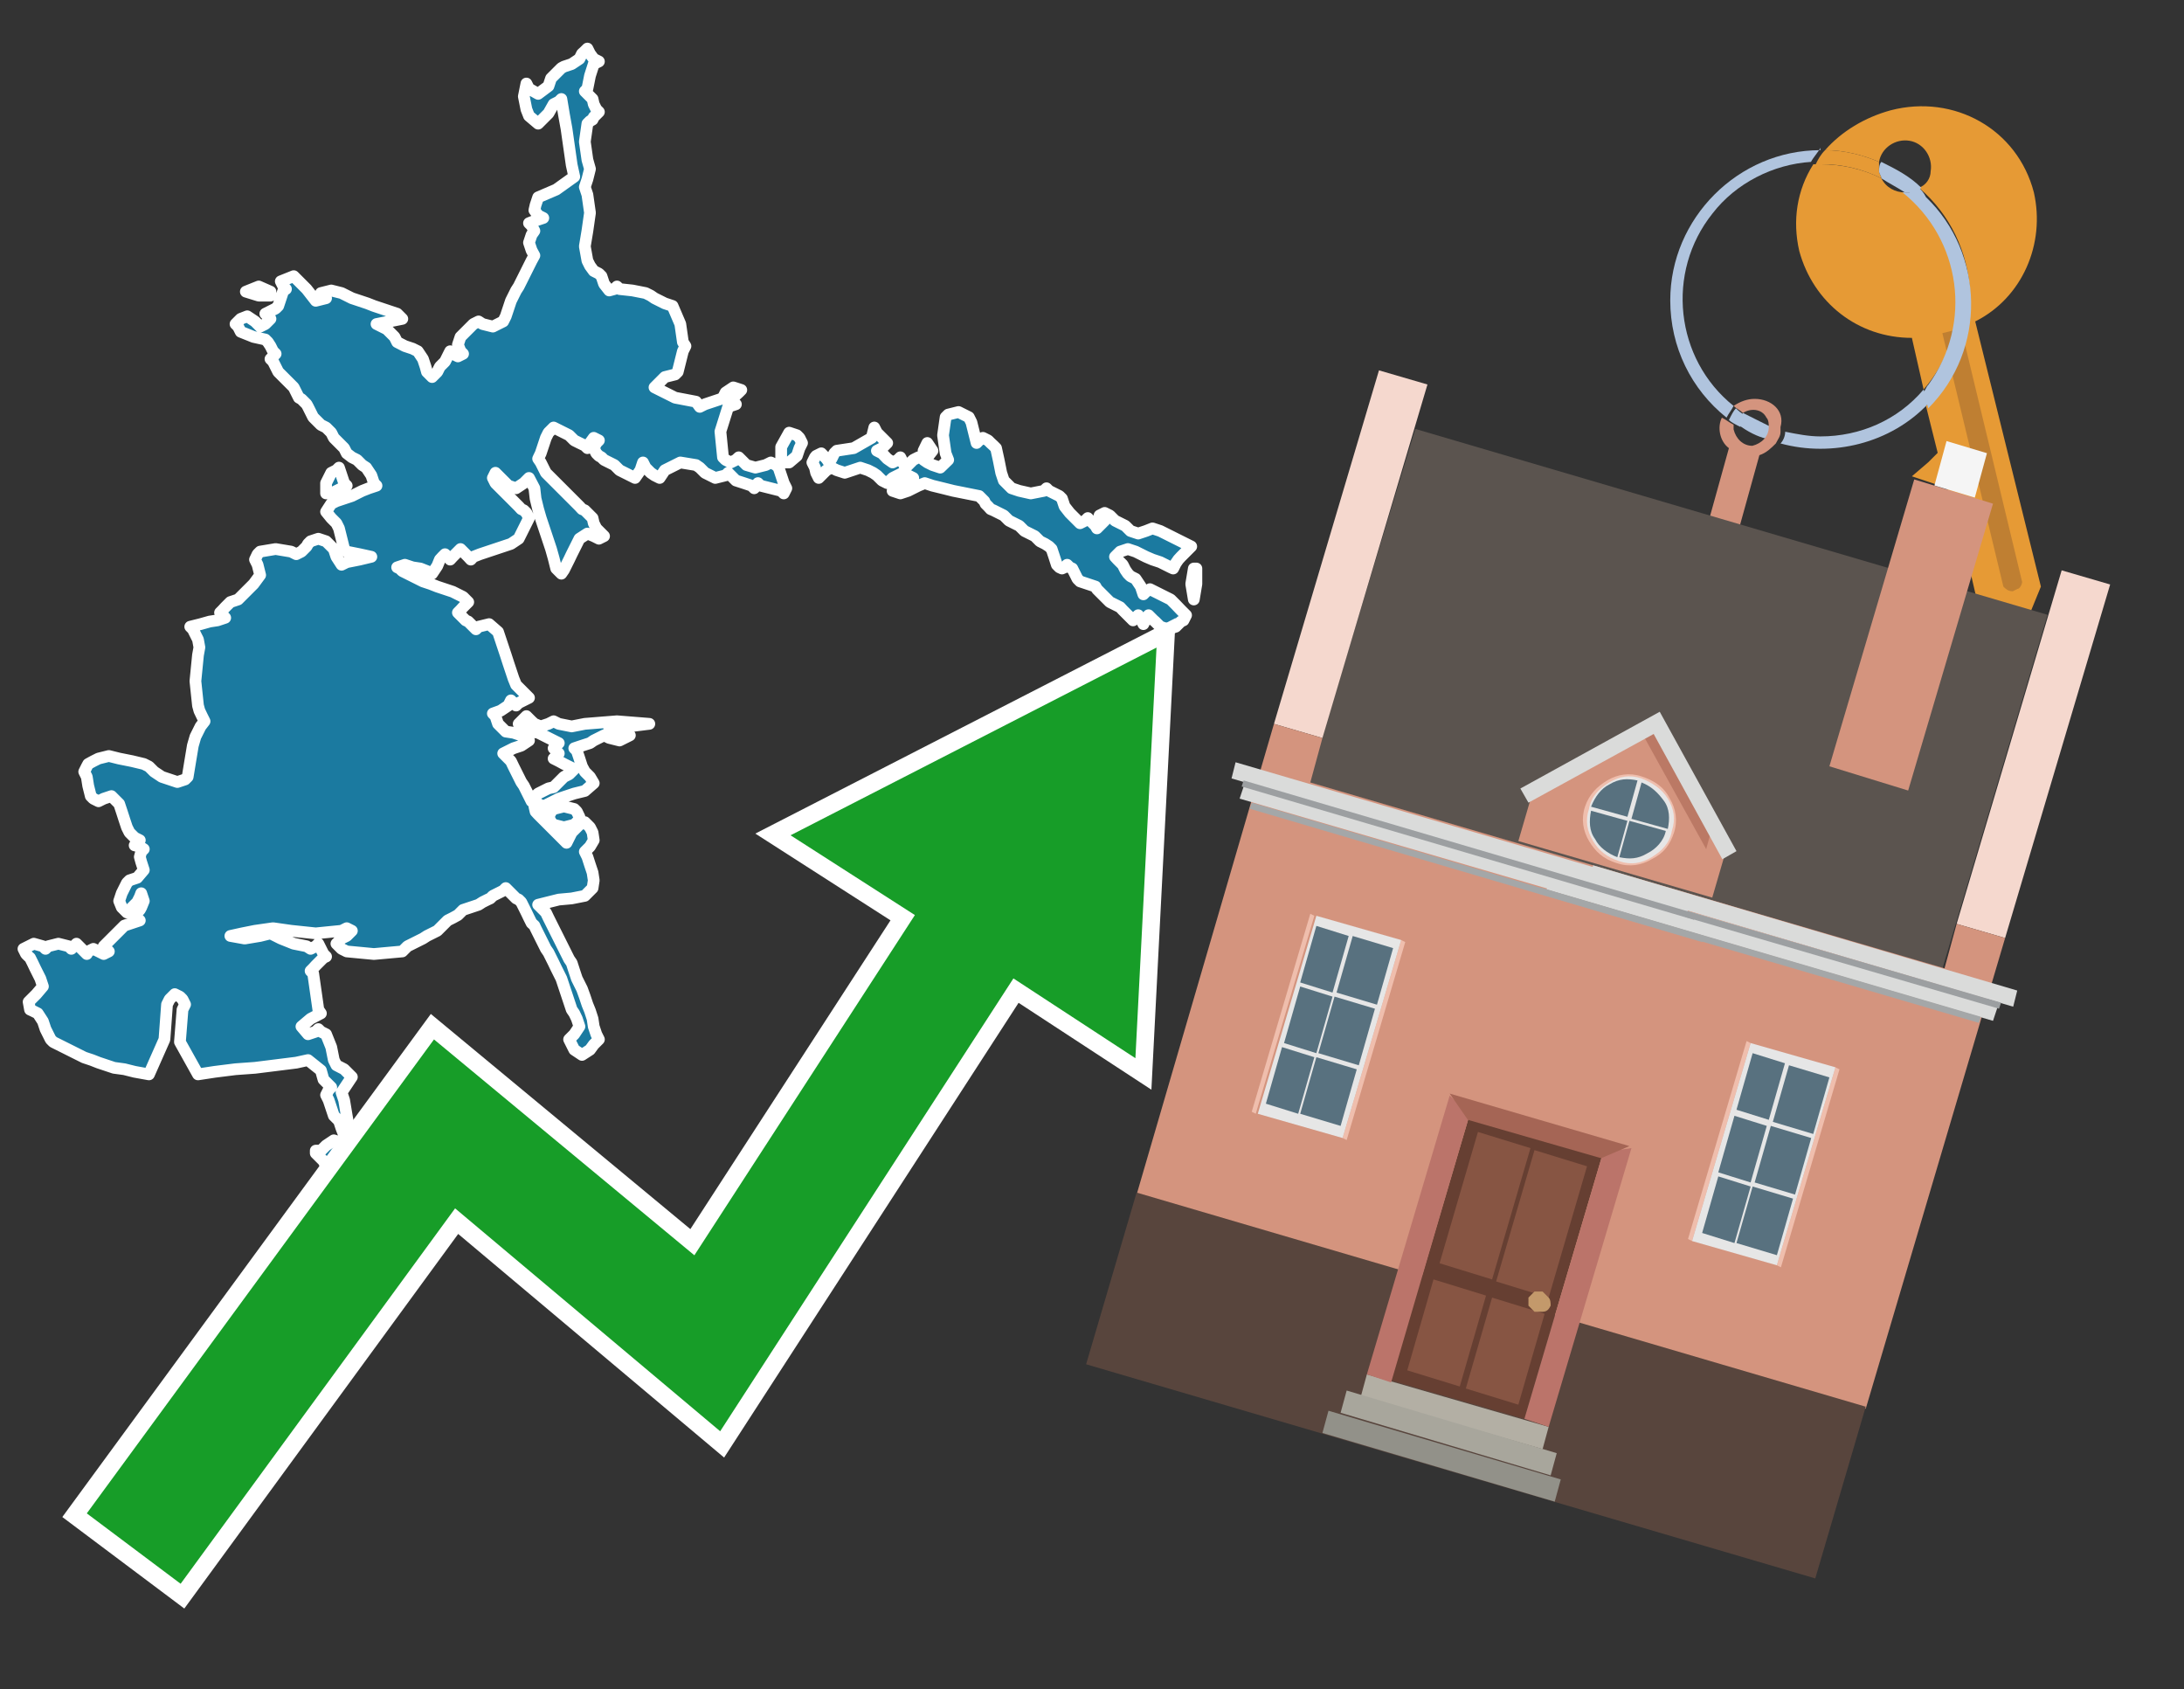 <?xml version="1.0" encoding="utf-8"?>
<!-- Generator: Adobe Illustrator 26.0.3, SVG Export Plug-In . SVG Version: 6.00 Build 0)  -->
<svg version="1.1" id="Text" xmlns="http://www.w3.org/2000/svg" xmlns:xlink="http://www.w3.org/1999/xlink" x="0px" y="0px"
	 width="93.1px" height="72px" viewBox="0 0 93.1 72" style="enable-background:new 0 0 93.1 72;" xml:space="preserve">
<rect x="0" y="0" width="93.1" height="72" fill="#333333" stroke="none"/>
<style type="text/css">
	.st0{fill:#1B7AA0;stroke:#FFFFFF;stroke-width:0.5;stroke-linejoin:round;}
	.st1{fill:none;stroke:#FFFFFF;stroke-width:1.5;stroke-miterlimit:10;}
	.st2{fill:#179D28;}
	.st3{fill:#E69A35;}
	.st4{fill:#B0C4DE;}
	.st5{fill:#D4947E;}
	.st6{fill:#BF7F32;}
	.st7{fill:#5B544F;}
	.st8{fill:#F5D8CE;}
	.st9{fill:#58453D;}
	.st10{fill:#F5F5F5;}
	.st11{fill:#EFBEAD;}
	.st12{fill:#E6E6E6;}
	.st13{fill:#58717F;}
	.st14{fill:#B3AFA4;}
	.st15{fill:#A8A69C;}
	.st16{fill:#929189;}
	.st17{fill:#663F32;}
	.st18{fill:#875543;}
	.st19{fill:#C3996B;}
	.st20{fill:#BB746A;}
	.st21{fill:#A56555;}
	.st22{fill:#DADBDA;}
	.st23{fill:#A4A7A8;}
	.st24{fill:#9C9FA1;}
	.st25{fill:#BB7965;}
</style>
<path class="st0" d="M24.59,35.04L24.48,35.15L24.04,35.26L23.6,35.15L23.49,35.04L23.38,34.82L23.49,34.59L23.6,34.48L24.04,34.37L24.48,34.48L24.59,34.59L24.7,34.82L24.7,35.04ZM22.78,34.04L22.83,33.93L22.94,33.82L23.16,33.71L23.38,33.6L23.6,33.55L23.82,33.33L24.04,33.11L24.26,33.0L24.37,32.89L24.48,32.78L24.26,32.67L24.04,32.56L23.82,32.44L23.6,32.33L23.71,32.22L23.82,32.11L23.71,32.0L23.6,31.89L23.71,31.78L23.82,31.67L23.6,31.56L23.38,31.45L23.16,31.34L22.94,31.23L22.61,31.18L22.33,31.07L22.22,30.96L22.11,30.85L22.22,30.74L22.33,30.63L22.44,30.52L22.55,30.63L22.66,30.74L22.78,30.85L23.05,30.96L23.38,30.85L23.6,30.74L23.82,30.85L24.37,30.96L24.93,30.85L26.3,30.74L27.68,30.85L26.8,30.96L25.97,31.07L26.41,31.18L26.85,31.34L26.41,31.56L25.97,31.45L25.75,31.34L25.53,31.45L25.31,31.56L25.15,31.67L24.81,31.78L24.48,31.89L24.59,32.0L24.7,32.33L24.81,32.67L24.93,32.89L25.15,33.11L25.31,33.38L24.93,33.71L24.48,33.82L24.15,33.93L23.82,34.04L23.6,34.15L23.38,34.26L23.16,34.37L22.94,34.26L22.83,34.15L22.78,34.15ZM51.0,24.89L50.89,25.55L50.78,24.89L50.89,24.23L51.0,24.23ZM39.37,19.6L39.53,19.71L39.75,19.82L40.08,19.93L40.42,19.6L40.31,19.32L40.2,18.55L40.31,17.78L40.42,17.67L40.86,17.56L41.3,17.78L41.41,18.0L41.52,18.44L41.63,18.88L41.74,18.77L41.9,18.66L42.12,18.77L42.23,18.88L42.35,18.99L42.46,19.1L42.57,19.6L42.68,20.15L42.79,20.48L43.12,20.81L43.45,20.92L43.94,21.03L44.5,20.92L44.61,20.81L44.72,20.92L44.94,21.03L45.16,21.14L45.27,21.25L45.38,21.58L45.6,21.86L45.82,22.08L46.04,22.3L46.26,22.19L46.37,22.08L46.48,22.19L46.59,22.3L46.7,22.41L46.76,22.52L46.87,22.41L46.98,22.3L47.09,22.19L46.98,22.08L46.87,21.97L47.09,21.86L47.31,21.97L47.42,22.08L47.53,22.19L47.75,22.3L47.97,22.41L48.08,22.52L48.19,22.63L48.52,22.74L48.85,22.63L49.13,22.52L49.46,22.63L49.68,22.74L49.9,22.85L50.12,22.96L50.34,23.07L50.56,23.18L50.78,23.29L50.67,23.4L50.56,23.51L50.45,23.62L50.34,23.73L50.23,23.85L50.12,24.01L50.01,24.23L49.9,24.18L49.68,24.07L49.46,23.96L49.13,23.85L48.85,23.73L48.63,23.62L48.41,23.51L48.08,23.4L47.75,23.51L47.64,23.62L47.53,23.73L47.64,23.85L47.75,23.96L47.86,24.07L47.97,24.29L48.08,24.45L48.19,24.56L48.41,24.67L48.63,25.0L48.74,25.33L48.85,25.22L49.02,25.11L49.24,25.22L49.46,25.33L49.68,25.44L49.9,25.55L50.12,25.77L50.34,26.0L50.56,26.22L50.45,26.44L50.34,26.49L50.23,26.6L50.12,26.71L49.79,26.82L49.46,26.71L49.35,26.6L49.24,26.49L49.18,26.44L49.07,26.33L48.96,26.22L48.85,26.38L48.74,26.6L48.63,26.38L48.52,26.22L48.41,26.33L48.3,26.44L48.19,26.33L48.08,26.22L47.97,26.11L47.86,26.0L47.75,25.88L47.53,25.77L47.31,25.66L47.2,25.55L47.09,25.44L46.98,25.33L46.87,25.22L46.76,25.11L46.7,25.0L46.37,24.89L46.04,24.78L45.93,24.67L45.82,24.45L45.71,24.23L45.6,24.18L45.49,24.07L45.38,24.18L45.27,24.23L45.16,24.18L45.05,24.07L44.94,23.73L44.83,23.4L44.72,23.29L44.55,23.18L44.33,23.07L44.22,22.96L44.11,22.85L43.89,22.74L43.67,22.63L43.56,22.52L43.45,22.41L43.23,22.3L43.01,22.19L42.9,22.08L42.79,21.97L42.57,21.86L42.35,21.75L42.23,21.7L42.12,21.58L42.01,21.47L41.96,21.36L41.85,21.25L41.74,21.14L41.19,21.03L40.64,20.92L40.2,20.81L39.75,20.7L39.42,20.59L39.15,20.7L38.93,20.81L38.71,20.92L38.38,21.03L38.05,20.92L38.27,20.81L38.49,20.7L38.71,20.59L38.93,20.37L38.49,20.15L38.05,20.37L37.82,20.59L37.6,20.48L37.49,20.37L37.38,20.26L37.22,20.15L37.0,20.04L36.67,19.93L36.34,20.04L36.01,20.15L35.67,20.04L35.45,19.93L35.23,20.04L35.12,20.15L35.01,20.26L34.9,20.37L34.79,20.15L34.74,19.93L34.63,19.71L34.74,19.49L34.79,19.43L35.01,19.32L35.23,19.55L35.34,19.71L35.45,19.55L35.56,19.32L35.67,19.21L36.39,19.1L37.16,18.66L37.27,18.22L37.38,18.44L37.6,18.66L37.82,18.88L37.6,19.1L37.38,19.21L37.6,19.32L37.82,19.55L38.05,19.71L38.27,19.6L38.38,19.49L38.49,19.71L38.6,19.93L38.71,19.82L38.82,19.71L38.93,19.6L39.15,19.49L39.37,19.49ZM39.37,19.21L39.53,18.88L39.75,19.21L39.53,19.49L39.37,19.49ZM33.3,19.05L33.64,18.44L33.97,18.55L34.08,18.66L34.19,18.88L34.08,19.1L33.97,19.43L33.64,19.71L33.3,19.71ZM13.68,49.04L13.9,48.82L14.23,48.6L14.56,48.71L14.67,48.82L14.78,48.93L14.89,49.04L15.0,49.15L15.11,49.26L15.22,49.37L15.0,49.48L14.78,49.7L14.34,49.92L13.9,49.7L13.79,49.48L13.68,49.37L13.57,49.26L13.46,49.15L13.46,49.04ZM13.9,20.59L14.12,20.15L14.34,20.04L14.45,19.93L14.56,20.26L14.67,20.59L14.78,20.7L14.56,20.81L14.34,20.92L14.12,21.03L13.9,21.03ZM22.78,34.37L22.83,34.59L22.94,34.71L23.05,34.82L23.16,34.93L23.27,35.04L23.38,35.15L23.49,35.26L23.6,35.37L23.71,35.48L23.82,35.59L23.93,35.7L24.04,35.81L24.15,35.92L24.26,35.7L24.37,35.48L24.48,35.37L24.59,35.26L24.7,35.15L24.93,35.04L25.15,35.26L25.26,35.48L25.31,35.81L25.15,36.08L24.93,36.3L25.04,36.52L25.15,36.86L25.26,37.19L25.31,37.52L25.26,37.85L25.15,37.96L25.04,38.07L24.93,38.18L24.37,38.29L23.82,38.34L23.38,38.45L22.94,38.56L23.05,38.67L23.16,38.78L23.27,38.89L23.38,39.12L23.49,39.34L23.6,39.56L23.71,39.78L23.82,40.0L23.93,40.22L24.04,40.44L24.15,40.66L24.26,40.88L24.37,41.04L24.48,41.38L24.59,41.71L24.7,41.93L24.81,42.15L24.93,42.48L25.04,42.81L25.15,43.08L25.26,43.42L25.31,43.75L25.42,44.08L25.53,44.3L25.31,44.52L25.15,44.74L24.81,44.96L24.48,44.74L24.37,44.52L24.26,44.3L24.48,44.08L24.7,43.75L24.59,43.42L24.48,43.19L24.37,43.03L24.26,42.7L24.15,42.37L24.04,42.04L23.93,41.71L23.82,41.49L23.71,41.27L23.6,41.04L23.49,40.82L23.38,40.6L23.27,40.44L23.16,40.22L23.05,40.0L22.94,39.78L22.83,39.56L22.78,39.45L22.66,39.34L22.55,39.12L22.44,38.89L22.33,38.67L22.22,38.45L22.11,38.34L22.0,38.29L21.89,38.18L21.78,38.07L21.67,37.96L21.56,37.85L21.45,37.96L21.23,38.07L21.01,38.18L20.9,38.29L20.79,38.34L20.57,38.45L20.4,38.56L20.07,38.67L19.74,38.78L19.63,38.89L19.52,39.0L19.3,39.12L19.08,39.23L18.97,39.34L18.86,39.45L18.75,39.56L18.64,39.67L18.42,39.78L18.2,39.89L18.03,40.0L17.81,40.11L17.59,40.22L17.37,40.33L17.26,40.44L17.15,40.55L15.94,40.66L14.78,40.55L14.56,40.44L14.34,40.22L14.56,40.0L14.78,39.89L14.89,39.78L15.0,39.67L14.78,39.56L14.56,39.67L13.46,39.78L12.41,39.67L11.64,39.56L10.87,39.67L10.32,39.78L9.82,39.89L10.43,40.0L11.09,39.89L11.53,39.78L11.97,40.0L12.52,40.22L13.07,40.33L13.24,40.44L13.46,40.33L13.57,40.22L13.68,40.44L13.79,40.66L13.9,40.77L13.79,40.82L13.68,40.93L13.57,41.04L13.46,41.15L13.35,41.27L13.24,41.38L13.35,41.49L13.46,42.26L13.57,43.03L13.68,43.19L13.24,43.42L12.85,43.75L13.13,44.08L13.46,43.97L13.57,43.86L13.68,43.97L13.9,44.08L14.12,44.63L14.23,45.18L14.34,45.4L14.67,45.57L15.0,45.9L14.78,46.23L14.56,46.56L14.67,46.89L14.78,47.55L14.89,48.16L15.0,48.38L14.89,48.6L14.78,48.49L14.67,48.38L14.56,48.1L14.45,47.77L14.34,47.66L14.23,47.55L14.12,47.22L14.01,46.89L13.9,46.67L14.01,46.45L14.12,46.34L14.01,46.23L13.9,46.12L13.79,46.01L13.68,45.62L13.13,45.18L12.63,45.29L11.75,45.4L10.87,45.51L10.04,45.57L9.16,45.68L8.44,45.79L7.67,44.41L7.78,43.03L7.89,42.81L7.78,42.59L7.67,42.48L7.45,42.37L7.23,42.59L7.12,42.81L7.01,44.3L6.35,45.79L5.74,45.68L5.3,45.57L4.86,45.51L4.53,45.4L4.2,45.29L3.92,45.18L3.59,45.07L3.37,44.96L3.15,44.85L2.93,44.74L2.71,44.63L2.49,44.52L2.27,44.41L2.16,44.3L2.05,44.08L1.94,43.86L1.83,43.53L1.61,43.19L1.39,43.08L1.28,43.03L1.22,42.7L1.55,42.37L1.83,42.04L1.72,41.71L1.61,41.49L1.5,41.27L1.39,41.04L1.28,40.82L1.22,40.77L1.11,40.66L1.0,40.44L1.44,40.22L1.83,40.33L1.94,40.44L2.05,40.33L2.49,40.22L2.93,40.33L3.04,40.44L3.15,40.33L3.26,40.22L3.37,40.33L3.48,40.44L3.59,40.55L3.7,40.66L3.76,40.55L3.98,40.44L4.2,40.55L4.42,40.66L4.64,40.55L4.53,40.44L4.42,40.33L4.53,40.22L4.64,40.11L4.75,40.0L4.86,39.89L4.97,39.78L5.08,39.67L5.19,39.56L5.3,39.45L5.63,39.34L5.96,39.23L5.85,39.12L5.74,39.0L5.85,38.89L5.96,38.78L6.02,38.67L6.13,38.4L6.02,38.07L5.96,38.23L5.85,38.45L5.74,38.56L5.63,38.67L5.52,38.78L5.41,38.89L5.3,38.78L5.19,38.67L5.08,38.4L5.19,38.07L5.3,37.85L5.41,37.63L5.52,37.52L5.85,37.41L6.13,37.08L6.02,36.74L5.96,36.52L6.02,36.3L6.13,36.19L5.96,36.08L5.74,36.03L5.85,35.92L5.96,35.81L5.74,35.7L5.52,35.48L5.41,35.26L5.3,34.93L5.19,34.59L5.08,34.26L4.75,33.93L4.42,34.04L4.2,34.15L3.98,34.04L3.87,33.93L3.76,33.49L3.7,33.11L3.59,32.89L3.7,32.67L3.76,32.56L3.98,32.44L4.2,32.33L4.64,32.22L5.08,32.33L5.63,32.44L6.13,32.56L6.35,32.67L6.57,32.89L6.9,33.11L7.23,33.22L7.56,33.33L7.89,33.22L8.0,33.11L8.11,32.44L8.22,31.78L8.33,31.4L8.55,30.96L8.72,30.74L8.61,30.52L8.5,30.29L8.44,30.07L8.33,29.03L8.44,27.92L8.5,27.59L8.44,27.26L8.33,27.04L8.22,26.82L8.11,26.71L8.55,26.6L8.94,26.49L9.27,26.44L9.6,26.33L9.49,26.22L9.38,26.11L9.49,26.0L9.6,25.88L9.71,25.77L9.82,25.66L10.15,25.55L10.48,25.22L10.81,24.89L11.09,24.51L10.98,24.07L10.87,23.85L10.98,23.62L11.09,23.51L11.75,23.4L12.41,23.51L12.63,23.62L12.85,23.51L12.96,23.4L13.07,23.29L13.13,23.18L13.24,23.07L13.57,22.96L13.9,23.07L14.01,23.18L14.12,23.29L14.23,23.4L14.34,23.73L14.56,24.07L14.78,23.96L15.33,23.85L15.83,23.73L15.33,23.62L14.78,23.51L14.67,23.4L14.56,22.96L14.45,22.52L14.34,22.3L14.12,22.08L13.9,21.81L14.12,21.47L14.34,21.36L14.67,21.25L15.0,21.14L15.22,21.03L15.44,20.92L15.72,20.81L16.05,20.7L15.94,20.59L15.83,20.26L15.61,19.93L15.44,19.82L15.33,19.71L15.22,19.6L15.0,19.49L14.78,19.32L14.67,19.1L14.56,18.99L14.45,18.88L14.34,18.77L14.23,18.66L14.12,18.44L13.9,18.22L13.68,18.11L13.57,18.0L13.46,17.89L13.35,17.78L13.24,17.56L13.13,17.34L13.07,17.23L12.96,17.12L12.85,17.01L12.74,16.95L12.63,16.73L12.52,16.51L12.41,16.4L12.3,16.29L12.19,16.18L12.08,16.07L11.97,15.96L11.86,15.85L11.75,15.63L11.64,15.41L11.53,15.3L11.64,15.19L11.75,15.08L11.64,14.97L11.53,14.75L11.42,14.58L11.31,14.47L10.81,14.36L10.26,14.14L10.15,13.92L10.04,13.81L10.15,13.7L10.26,13.59L10.54,13.48L10.87,13.7L11.09,13.92L11.31,13.81L11.42,13.7L11.53,13.59L11.42,13.48L11.31,13.37L11.53,13.26L11.75,13.15L11.86,13.04L11.97,12.71L12.08,12.38L12.19,12.32L12.08,12.21L11.97,11.99L12.52,11.77L13.07,12.32L13.46,12.82L13.9,12.71L13.79,12.6L13.68,12.49L14.12,12.38L14.56,12.49L14.78,12.6L15.0,12.71L15.33,12.82L15.66,12.93L15.94,13.04L16.27,13.15L16.6,13.26L16.93,13.37L17.04,13.48L17.15,13.59L16.6,13.7L16.05,13.81L16.27,13.92L16.49,14.03L16.6,14.14L16.71,14.25L16.82,14.36L16.93,14.58L17.26,14.75L17.59,14.86L17.81,14.97L18.03,15.3L18.14,15.63L18.2,15.85L18.42,16.07L18.64,15.85L18.75,15.63L18.86,15.52L18.97,15.41L19.08,15.19L19.19,14.97L19.3,15.08L19.52,15.19L19.74,15.08L19.63,14.97L19.52,14.69L19.63,14.36L19.74,14.25L19.85,14.14L19.96,14.03L20.07,13.92L20.18,13.81L20.4,13.7L20.57,13.81L21.01,13.92L21.45,13.7L21.56,13.48L21.67,13.15L21.78,12.82L21.89,12.6L22.0,12.38L22.11,12.21L22.22,11.99L22.33,11.77L22.44,11.55L22.55,11.33L22.66,11.11L22.78,10.89L22.66,10.67L22.55,10.34L22.66,10.01L22.78,9.84L22.66,9.62L22.55,9.51L22.83,9.4L23.16,9.29L22.94,9.18L22.78,8.96L22.83,8.74L22.94,8.41L23.71,8.08L24.48,7.53L24.37,7.03L24.26,6.26L24.15,5.49L24.04,4.88L23.93,4.22L23.82,4.33L23.6,4.44L23.38,4.83L22.94,5.27L22.55,4.94L22.44,4.66L22.33,4.11L22.44,3.56L22.55,3.78L22.94,4.0L23.38,3.67L23.49,3.34L23.6,3.23L23.71,3.12L23.82,3.01L23.93,2.9L24.04,2.84L24.37,2.73L24.7,2.51L24.81,2.29L24.93,2.18L25.04,2.07L25.15,2.29L25.31,2.51L25.53,2.62L25.31,2.73L25.15,3.23L25.04,3.78L24.93,3.89L25.04,4.0L25.15,4.11L25.26,4.22L25.31,4.44L25.42,4.66L25.53,4.77L25.42,4.88L25.31,4.99L25.26,5.1L25.15,5.16L25.04,5.27L24.93,6.04L25.04,6.81L25.15,7.2L25.04,7.64L24.93,7.97L25.04,8.3L25.15,9.07L25.04,9.84L24.93,10.5L25.04,11.11L25.15,11.33L25.31,11.55L25.53,11.66L25.64,11.77L25.75,12.1L25.97,12.38L26.19,12.32L26.3,12.21L26.41,12.32L26.96,12.38L27.52,12.49L27.74,12.6L27.9,12.71L28.12,12.82L28.34,12.93L28.67,13.04L29.0,13.81L29.11,14.58L29.22,14.75L29.11,14.97L29.0,15.41L28.89,15.85L28.78,15.96L28.34,16.07L27.9,16.51L28.78,16.95L29.67,17.12L29.83,17.34L30.05,17.23L30.38,17.12L30.71,17.01L30.82,16.95L30.93,16.73L31.26,16.51L31.6,16.62L31.49,16.73L31.37,16.84L31.26,16.95L31.15,17.01L31.26,17.12L31.37,17.23L31.04,17.34L30.71,18.39L30.82,19.49L30.93,19.6L31.15,19.71L31.37,19.6L31.49,19.49L31.6,19.6L31.71,19.71L31.82,19.82L32.2,19.93L32.64,19.82L32.86,19.71L33.08,19.82L33.19,19.93L33.3,20.26L33.41,20.59L33.52,20.81L33.41,21.03L33.3,20.92L32.86,20.81L32.42,20.7L32.31,20.59L32.26,20.7L32.15,20.81L32.04,20.7L31.71,20.59L31.37,20.48L31.26,20.37L31.15,20.26L31.04,20.15L30.93,20.26L30.49,20.37L30.05,20.15L29.83,19.93L29.67,19.82L29.0,19.71L28.34,20.04L28.12,20.37L27.9,20.26L27.74,20.15L27.52,19.93L27.41,19.71L27.3,20.04L27.07,20.37L26.85,20.26L26.63,20.15L26.41,20.04L26.3,19.93L26.19,19.82L25.97,19.71L25.75,19.6L25.64,19.49L25.53,19.43L25.42,19.32L25.31,19.1L25.42,18.88L25.53,18.77L25.31,18.66L25.15,18.88L25.04,19.1L24.93,18.99L24.7,18.88L24.48,18.77L24.37,18.66L24.26,18.55L24.04,18.44L23.82,18.33L23.6,18.22L23.38,18.44L23.27,18.66L23.16,18.99L23.05,19.32L22.94,19.55L23.05,19.71L23.16,19.93L23.27,20.15L23.38,20.26L23.49,20.37L23.6,20.48L23.71,20.59L23.82,20.7L23.93,20.81L24.04,20.92L24.15,21.03L24.26,21.14L24.37,21.25L24.48,21.36L24.59,21.47L24.7,21.58L24.81,21.7L24.93,21.75L25.04,21.86L25.15,21.97L25.26,22.08L25.31,22.3L25.42,22.52L25.53,22.63L25.64,22.74L25.75,22.85L25.53,22.96L25.31,22.85L25.04,22.74L24.7,22.96L24.59,23.18L24.48,23.4L24.37,23.62L24.26,23.85L24.15,24.07L24.04,24.29L23.93,24.45L23.82,24.34L23.71,24.23L23.6,23.79L23.49,23.4L23.38,23.07L23.27,22.74L23.16,22.41L23.05,22.08L22.94,21.7L22.83,21.25L22.78,20.81L22.55,20.37L22.33,20.59L22.0,20.81L21.67,20.7L21.56,20.59L21.45,20.48L21.34,20.37L21.23,20.26L21.12,20.15L21.01,20.37L21.12,20.59L21.23,20.7L21.34,20.81L21.45,20.92L21.56,21.03L21.67,21.14L21.78,21.25L21.89,21.36L22.0,21.47L22.11,21.58L22.22,21.7L22.33,21.75L22.44,21.86L22.55,22.08L22.44,22.3L22.33,22.52L22.22,22.74L22.11,22.96L21.78,23.18L21.45,23.29L21.12,23.4L20.79,23.51L20.46,23.62L20.18,23.73L20.07,23.85L19.96,23.73L19.85,23.62L19.74,23.51L19.63,23.4L19.52,23.51L19.41,23.62L19.3,23.73L19.19,23.85L19.08,23.73L18.97,23.62L18.86,23.73L18.75,23.85L18.64,24.12L18.42,24.45L18.2,24.34L17.92,24.23L17.59,24.18L17.26,24.07L16.93,24.18L17.04,24.23L17.15,24.34L17.37,24.45L17.59,24.56L17.81,24.67L18.03,24.78L18.36,24.89L18.64,25.0L18.97,25.11L19.3,25.22L19.52,25.33L19.74,25.44L19.85,25.55L19.96,25.66L19.85,25.77L19.74,25.88L19.63,26.0L19.52,26.11L19.63,26.22L19.74,26.33L19.85,26.44L19.96,26.49L20.07,26.6L20.18,26.71L20.29,26.82L20.4,26.71L20.85,26.6L21.23,26.93L21.34,27.26L21.45,27.59L21.56,27.92L21.67,28.26L21.78,28.59L21.89,28.92L22.0,29.19L22.11,29.3L22.22,29.41L22.33,29.52L22.44,29.63L22.55,29.74L22.33,29.85L22.11,29.96L22.0,30.07L21.89,29.96L21.78,29.85L21.67,30.07L21.34,30.29L21.01,30.41L21.12,30.52L21.23,30.85L21.56,31.18L21.89,31.23L22.22,31.34L22.55,31.56L22.22,31.78L21.89,31.89L21.67,32.0L21.45,32.11L21.56,32.22L21.67,32.33L21.78,32.44L21.89,32.67L22.0,32.89L22.11,33.11L22.22,33.33L22.33,33.49L22.44,33.71L22.55,33.93L22.66,34.15L22.78,34.15ZM11.03,12.6L10.48,12.43L11.03,12.21L11.53,12.43L11.53,12.6Z"/>
<polygon class="st1" points="49.3,27.6 33.7,35.6 39,39 29.6,53.5 18.5,44.3 3.7,64.5 7.7,67.5 19.4,51.5 30.7,61 43.2,41.7 
	48.4,45.1 "/>
<polygon class="st2" points="49.3,27.6 33.7,35.6 39,39 29.6,53.5 18.5,44.3 3.7,64.5 7.7,67.5 19.4,51.5 30.7,61 43.2,41.7 
	48.4,45.1 "/>
<path class="st3" d="M80.2,7.6c0-0.1-0.1-0.2-0.1-0.3c0-0.1,0-0.3,0-0.4c-0.7-0.3-1.5-0.5-2.3-0.5c-0.2,0.2-0.3,0.4-0.4,0.6
	c0.1,0,0.2,0,0.3,0C78.5,7,79.4,7.2,80.2,7.6z"/>
<path class="st4" d="M77.6,6.4c-3.5,0-6.4,2.9-6.4,6.4c0,2,0.9,3.8,2.4,5c0.1-0.2,0.2-0.3,0.3-0.5c-2.5-2-2.9-5.7-0.9-8.2
	c1-1.3,2.6-2.1,4.2-2.2c0.1-0.2,0.3-0.4,0.4-0.6V6.4z"/>
<path class="st3" d="M84.2,13.7c2-1,3-3.3,2.5-5.5C86,5.5,83.3,4,80.6,4.7c-1.1,0.3-2.1,0.9-2.8,1.7c0.8,0,1.6,0.2,2.3,0.5
	c0.1-0.6,0.7-1,1.3-0.9c0.6,0.1,1,0.7,0.9,1.3c0,0.3-0.2,0.6-0.5,0.7c2.7,2.3,2.9,6.4,0.6,9c-0.1,0.1-0.2,0.2-0.3,0.3l0.5,2
	l-0.4,0.4l-0.7,0.6l0.9,0.3l0.6,0.2l0.1,0.3l-0.4,0.4L82,22.1l0.9,0.3l0.6,0.2l0.1,0.3l-0.4,0.4l-0.7,0.6l0.9,0.3l0.6,0.2l0.3,1.3
	l1.8,1.5L87,25L84.2,13.7z"/>
<path class="st3" d="M81.2,8.2c-0.4,0-0.8-0.2-1-0.6C79.4,7.2,78.5,7,77.6,7c-0.1,0-0.2,0-0.3,0c-0.7,1.1-0.9,2.4-0.6,3.7
	c0.6,2.2,2.5,3.7,4.8,3.7l0.5,2.2c2.1-2.4,1.9-6.1-0.6-8.2C81.3,8.3,81.2,8.3,81.2,8.2z"/>
<path class="st4" d="M74.1,18.1c0.4,0.3,0.8,0.5,1.2,0.6c0.1-0.1,0.2-0.3,0.2-0.5l0,0c-0.4-0.2-0.8-0.4-1.2-0.6
	C74.2,17.8,74.1,17.9,74.1,18.1z"/>
<path class="st4" d="M74.4,17.7c-0.2-0.1-0.3-0.2-0.4-0.3c-0.1,0.1-0.2,0.3-0.3,0.5c0.1,0.1,0.3,0.2,0.5,0.3
	C74.1,17.9,74.2,17.8,74.4,17.7z"/>
<path class="st5" d="M74.8,17c-0.3,0-0.6,0.1-0.9,0.3c0.1,0.1,0.3,0.2,0.4,0.3c0.3-0.2,0.8-0.2,1,0.2c0.1,0.1,0.1,0.3,0.1,0.4l0,0
	c0,0.4-0.3,0.7-0.7,0.8c-0.4,0-0.7-0.3-0.8-0.7c0,0,0,0,0-0.1v-0.1c-0.2-0.1-0.3-0.2-0.5-0.3c-0.2,0.4-0.1,1,0.3,1.3l-1,3.6L74,23
	l1-3.6c0.3-0.1,0.5-0.3,0.7-0.5c0.1-0.2,0.2-0.3,0.2-0.5c0-0.1,0-0.1,0-0.2C76.1,17.5,75.5,17,74.8,17z"/>
<path class="st6" d="M86,25.1l-0.2,0.1c-0.2,0-0.3-0.1-0.4-0.2l0,0l-2.6-10.8l0.8-0.2l2.6,10.8C86.2,24.9,86.1,25.1,86,25.1L86,25.1
	z"/>
<path class="st4" d="M80.1,7.3c0,0.1,0.1,0.2,0.1,0.3c0.3,0.2,0.7,0.4,1,0.6c0.1,0,0.2,0,0.3,0c0.1,0,0.3-0.1,0.4-0.2
	c-0.5-0.5-1.1-0.8-1.7-1.1C80.1,7,80.1,7.2,80.1,7.3z"/>
<path class="st4" d="M77.6,18.6c-0.5,0-1-0.1-1.5-0.2c0,0.2-0.1,0.4-0.2,0.5c2.2,0.6,4.7,0,6.3-1.7L82,16.6
	C80.9,17.9,79.3,18.6,77.6,18.6z"/>
<path class="st4" d="M81.8,8c-0.1,0.1-0.2,0.1-0.4,0.2c-0.1,0-0.2,0-0.3,0c2.5,2,3,5.6,1.1,8.2c-0.1,0.1-0.1,0.2-0.2,0.3l0.2,0.7
	c2.5-2.5,2.4-6.6-0.1-9C82,8.2,81.9,8.1,81.8,8L81.8,8z"/>
<g>
	<g transform="matrix( 0.861, 0, 0, 0.861, 2148,666.7) ">
		<g>
			<g id="Symbol_9_0_Layer2_0_MEMBER_8_MEMBER_0_FILL_3_">
				<path class="st7" d="M-2424.7-753.1l-5.3,17.5l31.4,9.2l5.2-17.5L-2424.7-753.1z"/>
			</g>
		</g>
	</g>
	<g transform="matrix( 0.861, 0, 0, 0.861, 2148,666.7) ">
		<g>
			<g id="Symbol_9_0_Layer2_0_MEMBER_8_MEMBER_1_FILL_3_">
				<path class="st8" d="M-2424.1-755.3l-2.4-0.7l-5.2,17.5l2.4,0.7L-2424.1-755.3z"/>
			</g>
		</g>
	</g>
	<g transform="matrix( 0.861, 0, 0, 0.861, 2148,666.7) ">
		<g>
			<g id="Symbol_9_0_Layer2_0_MEMBER_8_MEMBER_2_FILL_3_">
				<path class="st8" d="M-2392.7-746.1l-5.2,17.5l2.4,0.7l5.2-17.5L-2392.7-746.1z"/>
			</g>
		</g>
	</g>
	<g transform="matrix( 0.861, 0, 0, 0.861, 2148,666.7) ">
		<g>
			<g id="Symbol_9_0_Layer2_0_MEMBER_8_MEMBER_3_FILL_3_">
				<path class="st5" d="M-2395.5-727.9l-2.4-0.7l-0.6,2.2l-31.4-9.2l0.6-2.2l-2.4-0.7l-6.8,23.3l36.1,10.6L-2395.5-727.9z"/>
			</g>
		</g>
	</g>
	<g transform="matrix( 0.861, 0, 0, 0.861, 2148,666.7) ">
		<g>
			<g id="Symbol_9_0_Layer2_0_MEMBER_8_MEMBER_4_FILL_3_">
				<path class="st9" d="M-2438.5-715.3l-2.5,8.5l36.1,10.6l2.5-8.5L-2438.5-715.3z"/>
			</g>
		</g>
	</g>
	<g transform="matrix( 0.861, 0, 0, 0.861, 2148,666.7) ">
		<g>
			<g id="Symbol_9_0_Layer2_0_MEMBER_8_MEMBER_5_FILL_3_">
				<path class="st5" d="M-2400.3-735.2l4.2-14.2l-3.9-1.2l-4.2,14.2L-2400.3-735.2z"/>
			</g>
		</g>
	</g>
	<g transform="matrix( 0.861, 0, 0, 0.861, 2148,666.7) ">
		<g>
			<g id="Symbol_9_0_Layer2_0_MEMBER_8_MEMBER_6_FILL_3_">
				<path class="st10" d="M-2396.4-751.9l-2-0.6l-0.6,2.2l2,0.6L-2396.4-751.9z"/>
			</g>
		</g>
	</g>
	<g transform="matrix( 0.861, 0, 0, 0.861, 2148,666.7) ">
		<g>
			<g id="Symbol_9_0_Layer2_0_MEMBER_8_MEMBER_7_MEMBER_0_FILL_3_">
				<path class="st11" d="M-2403.7-721.4l-0.2-0.1l-2.9,9.8l0.2,0.1L-2403.7-721.4z"/>
			</g>
		</g>
	</g>
	<g transform="matrix( 0.861, 0, 0, 0.861, 2148,666.7) ">
		<g>
			<g id="Symbol_9_0_Layer2_0_MEMBER_8_MEMBER_7_MEMBER_1_FILL_3_">
				<path class="st11" d="M-2408.1-722.7l-0.2-0.1l-2.9,9.8l0.2,0.1L-2408.1-722.7z"/>
			</g>
		</g>
	</g>
	<g transform="matrix( 0.861, 0, 0, 0.861, 2148,666.7) ">
		<g>
			<g id="Symbol_9_0_Layer2_0_MEMBER_8_MEMBER_7_MEMBER_2_FILL_3_">
				<path class="st12" d="M-2408.1-722.7l-2.9,9.8l4.2,1.2l2.9-9.8L-2408.1-722.7z"/>
			</g>
		</g>
	</g>
	<g transform="matrix( 0.861, 0, 0, 0.861, 2148,666.7) ">
		<g>
			<g id="Symbol_9_0_Layer2_0_MEMBER_8_MEMBER_7_MEMBER_3_FILL_3_">
				<path class="st13" d="M-2408-715.6l-0.8,2.8l2,0.6l0.8-2.8L-2408-715.6 M-2405-718.2l0.8-2.8l-2-0.6l-0.8,2.8L-2405-718.2
					 M-2405.1-718l-2-0.6l-0.8,2.8l2,0.6L-2405.1-718 M-2408.9-719.1l-0.8,2.8l1.6,0.5l0.8-2.8L-2408.9-719.1 M-2409.7-716.1
					l-0.8,2.8l1.6,0.5l0.8-2.8L-2409.7-716.1 M-2408-722.2l-0.8,2.8l1.6,0.5l0.8-2.8L-2408-722.2z"/>
			</g>
		</g>
	</g>
	<g transform="matrix( 0.861, 0, 0, 0.861, 2148,666.7) ">
		<g>
			<g id="Symbol_9_0_Layer2_0_MEMBER_8_MEMBER_8_MEMBER_0_FILL_3_">
				<path class="st11" d="M-2425.2-727.7l-0.2-0.1l-2.9,9.8l0.2,0.1L-2425.2-727.7z"/>
			</g>
		</g>
	</g>
	<g transform="matrix( 0.861, 0, 0, 0.861, 2148,666.7) ">
		<g>
			<g id="Symbol_9_0_Layer2_0_MEMBER_8_MEMBER_8_MEMBER_1_FILL_3_">
				<path class="st11" d="M-2429.7-729l-0.2-0.1l-2.9,9.8l0.2,0.1L-2429.7-729z"/>
			</g>
		</g>
	</g>
	<g transform="matrix( 0.861, 0, 0, 0.861, 2148,666.7) ">
		<g>
			<g id="Symbol_9_0_Layer2_0_MEMBER_8_MEMBER_8_MEMBER_2_FILL_3_">
				<path class="st12" d="M-2428.3-718l2.9-9.8l-4.2-1.2l-2.9,9.8L-2428.3-718z"/>
			</g>
		</g>
	</g>
	<g transform="matrix( 0.861, 0, 0, 0.861, 2148,666.7) ">
		<g>
			<g id="Symbol_9_0_Layer2_0_MEMBER_8_MEMBER_8_MEMBER_3_FILL_3_">
				<path class="st13" d="M-2431.3-722.5l-0.8,2.8l1.6,0.5l0.8-2.8L-2431.3-722.5 M-2427.6-721.4l-2-0.6l-0.8,2.8l2,0.6
					L-2427.6-721.4 M-2428.8-725.2l0.8-2.8l-1.6-0.5l-0.8,2.8L-2428.8-725.2 M-2428.8-725l-1.6-0.5l-0.8,2.8l1.6,0.5L-2428.8-725
					 M-2426.7-724.4l-2-0.6l-0.8,2.8l2,0.6L-2426.7-724.4 M-2425.8-727.4l-2-0.6l-0.8,2.8l2,0.6L-2425.8-727.4z"/>
			</g>
		</g>
	</g>
	<g transform="matrix( 0.861, 0, 0, 0.861, 2148,666.7) ">
		<g>
			<g id="Symbol_9_0_Layer2_0_MEMBER_8_MEMBER_9_FILL_3_">
				<path class="st14" d="M-2418.4-702.6l0.3-1.1l-9-2.6l-0.3,1.1L-2418.4-702.6z"/>
			</g>
		</g>
	</g>
	<g transform="matrix( 0.861, 0, 0, 0.861, 2148,666.7) ">
		<g>
			<g id="Symbol_9_0_Layer2_0_MEMBER_8_MEMBER_10_FILL_3_">
				<path class="st15" d="M-2418-701.3l0.3-1.1l-10.4-3.1l-0.3,1.1L-2418-701.3z"/>
			</g>
		</g>
	</g>
	<g transform="matrix( 0.861, 0, 0, 0.861, 2148,666.7) ">
		<g>
			<g id="Symbol_9_0_Layer2_0_MEMBER_8_MEMBER_11_FILL_3_">
				<path class="st16" d="M-2417.8-700l0.3-1.1l-11.5-3.4l-0.3,1.1L-2417.8-700z"/>
			</g>
		</g>
	</g>
	<g transform="matrix( 0.861, 0, 0, 0.861, 2148,666.7) ">
		<g>
			<g id="Symbol_9_0_Layer2_0_MEMBER_8_MEMBER_12_MEMBER_0_FILL_101_">
				<path class="st17" d="M-2415.4-717.3l-6.6-1.9l-3.9,13.2l6.6,1.9L-2415.4-717.3z"/>
			</g>
		</g>
	</g>
	<g transform="matrix( 0.861, 0, 0, 0.861, 2148,666.7) ">
		<g>
			<g id="Symbol_9_0_Layer2_0_MEMBER_8_MEMBER_12_MEMBER_1_MEMBER_0_FILL_29_">
				<path class="st18" d="M-2420.9-711l1.9-6.5l-2.6-0.8l-1.9,6.5L-2420.9-711z"/>
			</g>
		</g>
	</g>
	<g transform="matrix( 0.861, 0, 0, 0.861, 2148,666.7) ">
		<g>
			<g id="Symbol_9_0_Layer2_0_MEMBER_8_MEMBER_12_MEMBER_1_MEMBER_1_FILL_27_">
				<path class="st18" d="M-2418.8-717.4l-1.9,6.5l2.6,0.8l1.9-6.5L-2418.8-717.4z"/>
			</g>
		</g>
	</g>
	<g transform="matrix( 0.861, 0, 0, 0.861, 2148,666.7) ">
		<g>
			<g id="Symbol_9_0_Layer2_0_MEMBER_8_MEMBER_12_MEMBER_2_MEMBER_0_FILL_103_">
				<path class="st18" d="M-2422.5-705.7l1.3-4.5l-2.6-0.8l-1.3,4.5L-2422.5-705.7z"/>
			</g>
		</g>
	</g>
	<g transform="matrix( 0.861, 0, 0, 0.861, 2148,666.7) ">
		<g>
			<g id="Symbol_9_0_Layer2_0_MEMBER_8_MEMBER_12_MEMBER_2_MEMBER_1_FILL_176_">
				<path class="st18" d="M-2419.6-704.8l1.3-4.5l-2.6-0.8l-1.3,4.5L-2419.6-704.8z"/>
			</g>
		</g>
	</g>
	<g transform="matrix( 0.861, 0, 0, 0.861, 2148,666.7) ">
		<g>
			<g id="Symbol_9_0_Layer2_0_MEMBER_8_MEMBER_13_FILL_103_">
				<path class="st19" d="M-2418-709.7c0-0.1,0-0.3-0.1-0.4c-0.1-0.1-0.2-0.2-0.3-0.3c-0.1,0-0.3,0-0.4,0c-0.1,0.1-0.2,0.2-0.3,0.3
					c0,0.2,0,0.3,0,0.4c0.1,0.1,0.2,0.2,0.3,0.3c0.2,0,0.3,0,0.4,0C-2418.2-709.4-2418.1-709.5-2418-709.7z"/>
			</g>
		</g>
	</g>
	<g transform="matrix( 0.861, 0, 0, 0.861, 2148,666.7) ">
		<g>
			<g id="Symbol_9_0_Layer2_0_MEMBER_8_MEMBER_14_FILL_7_">
				<path class="st20" d="M-2422-719.2l-1-0.9l-4.1,13.8l1.2,0.4L-2422-719.2z"/>
			</g>
		</g>
	</g>
	<g transform="matrix( 0.861, 0, 0, 0.861, 2148,666.7) ">
		<g>
			<g id="Symbol_9_0_Layer2_0_MEMBER_8_MEMBER_15_FILL_7_">
				<path class="st20" d="M-2414-717.5l-1.4,0.2l-3.9,13.2l1.2,0.4L-2414-717.5z"/>
			</g>
		</g>
	</g>
	<g transform="matrix( 0.861, 0, 0, 0.861, 2148,666.7) ">
		<g>
			<g id="Symbol_9_0_Layer2_0_MEMBER_8_MEMBER_16_FILL_7_">
				<path class="st21" d="M-2423-720.2l0.9,1.3l6.6,1.9l1.4-0.6L-2423-720.2z"/>
			</g>
		</g>
	</g>
	<g transform="matrix( 0.861, 0, 0, 0.861, 2148,666.7) ">
		<g>
			<g id="Symbol_9_0_Layer2_0_MEMBER_8_MEMBER_17_MEMBER_0_FILL_3_">
				<path class="st22" d="M-2417.9-731.2l-0.3,0.9l22.1,6.5l0.3-0.9L-2417.9-731.2z"/>
			</g>
		</g>
	</g>
	<g transform="matrix( 0.861, 0, 0, 0.861, 2148,666.7) ">
		<g>
			<g id="Symbol_9_0_Layer2_0_MEMBER_8_MEMBER_17_MEMBER_1_FILL_3_">
				<path class="st22" d="M-2415.9-731.5l-0.2,0.8l21,6.2l0.2-0.8L-2415.9-731.5z"/>
			</g>
		</g>
	</g>
	<g transform="matrix( 0.861, 0, 0, 0.861, 2148,666.7) ">
		<g>
			<g id="Symbol_9_0_Layer2_0_MEMBER_8_MEMBER_17_MEMBER_2_FILL_3_">
				<path class="st23" d="M-2418.5-730.4l-0.1,0.3l21.8,6.4l0.1-0.3L-2418.5-730.4z"/>
			</g>
		</g>
	</g>
	<g transform="matrix( 0.861, 0, 0, 0.861, 2148,666.7) ">
		<g>
			<g id="Symbol_9_0_Layer2_0_MEMBER_8_MEMBER_17_MEMBER_3_FILL_3_">
				<path class="st24" d="M-2417.6-731.1l-0.1,0.3l21.9,6.4l0.1-0.3L-2417.6-731.1z"/>
			</g>
		</g>
	</g>
	<g transform="matrix( 0.861, 0, 0, 0.861, 2148,666.7) ">
		<g>
			<g id="Symbol_9_0_Layer2_0_MEMBER_8_MEMBER_17_MEMBER_4_FILL_3_">
				<path class="st22" d="M-2411.5-728.4l0.3-0.9l-21.9-6.4l-0.3,0.9L-2411.5-728.4z"/>
			</g>
		</g>
	</g>
	<g transform="matrix( 0.861, 0, 0, 0.861, 2148,666.7) ">
		<g>
			<g id="Symbol_9_0_Layer2_0_MEMBER_8_MEMBER_17_MEMBER_5_FILL_3_">
				<path class="st22" d="M-2412.3-729.5l0.2-0.8l-21.5-6.3l-0.2,0.8L-2412.3-729.5z"/>
			</g>
		</g>
	</g>
	<g transform="matrix( 0.861, 0, 0, 0.861, 2148,666.7) ">
		<g>
			<g id="Symbol_9_0_Layer2_0_MEMBER_8_MEMBER_17_MEMBER_6_FILL_3_">
				<path class="st23" d="M-2410.5-727.7l0.1-0.3l-22.4-6.6l-0.1,0.3L-2410.5-727.7z"/>
			</g>
		</g>
	</g>
	<g transform="matrix( 0.861, 0, 0, 0.861, 2148,666.7) ">
		<g>
			<g id="Symbol_9_0_Layer2_0_MEMBER_8_MEMBER_17_MEMBER_7_FILL_3_">
				<path class="st24" d="M-2410.9-728.8l0.1-0.3l-22.4-6.6l-0.1,0.3L-2410.9-728.8z"/>
			</g>
		</g>
	</g>
	<g transform="matrix( 0.861, 0, 0, 0.861, 2148,666.7) ">
		<g>
			<g id="Symbol_9_0_Layer2_0_MEMBER_8_MEMBER_18_FILL_3_">
				<path class="st5" d="M-2412.6-738.8l-6.3,3.7l-0.7,2.4l9.6,2.8l0.7-2.4L-2412.6-738.8z"/>
			</g>
		</g>
	</g>
	<g transform="matrix( 0.861, 0, 0, 0.861, 2148,666.7) ">
		<g>
			<g id="Symbol_9_0_Layer2_0_MEMBER_8_MEMBER_19_FILL_3_">
				<path class="st25" d="M-2412.8-738.5l-0.6,0.6l3.1,5.6l0.3-1.1L-2412.8-738.5z"/>
			</g>
		</g>
	</g>
	<g transform="matrix( 0.861, 0, 0, 0.861, 2148,666.7) ">
		<g>
			<g id="Symbol_9_0_Layer2_0_MEMBER_8_MEMBER_20_FILL_3_">
				<path class="st22" d="M-2419.1-734.6l6.2-3.4l3.4,6.2l0.7-0.4l-3.8-6.9l-6.9,3.8L-2419.1-734.6z"/>
			</g>
		</g>
	</g>
	<g transform="matrix( 0.861, 0, 0, 0.861, 2148,666.7) ">
		<g>
			<g id="Symbol_9_0_Layer2_0_MEMBER_8_MEMBER_21_MEMBER_0_FILL_3_">
				<path class="st11" d="M-2413.5-735.9c-0.6-0.2-1.2-0.1-1.7,0.2c-0.5,0.3-0.9,0.7-1.1,1.3c-0.2,0.6-0.1,1.2,0.2,1.7
					c0.3,0.5,0.7,0.9,1.4,1.1c0.6,0.2,1.2,0.1,1.7-0.2c0.6-0.3,0.9-0.7,1.1-1.3c0.2-0.6,0.1-1.2-0.2-1.7
					C-2412.4-735.4-2412.9-735.7-2413.5-735.9z"/>
			</g>
		</g>
	</g>
	<g transform="matrix( 0.861, 0, 0, 0.861, 2148,666.7) ">
		<g>
			<g id="Symbol_9_0_Layer2_0_MEMBER_8_MEMBER_21_MEMBER_1_FILL_3_">
				<path class="st12" d="M-2413.5-735.8c-0.6-0.2-1.1-0.1-1.6,0.2c-0.5,0.3-0.9,0.7-1,1.3c-0.2,0.6-0.1,1.1,0.2,1.6
					c0.3,0.5,0.7,0.8,1.3,1s1.1,0.1,1.6-0.2c0.5-0.3,0.9-0.7,1-1.3c0.2-0.6,0.1-1.1-0.2-1.6C-2412.5-735.3-2413-735.6-2413.5-735.8z
					"/>
			</g>
		</g>
	</g>
	<g transform="matrix( 0.861, 0, 0, 0.861, 2148,666.7) ">
		<g>
			<g id="Symbol_9_0_Layer2_0_MEMBER_8_MEMBER_21_MEMBER_2_MEMBER_0_FILL_3_">
				<path class="st13" d="M-2414.2-733.7l-1.8-0.5c-0.1,0.5-0.1,1,0.2,1.4c0.2,0.4,0.6,0.7,1.1,0.9L-2414.2-733.7z"/>
			</g>
		</g>
	</g>
	<g transform="matrix( 0.861, 0, 0, 0.861, 2148,666.7) ">
		<g>
			<g id="Symbol_9_0_Layer2_0_MEMBER_8_MEMBER_21_MEMBER_2_MEMBER_1_FILL_3_">
				<path class="st13" d="M-2414.2-733.9l0.5-1.8c-0.5-0.1-0.9-0.1-1.4,0.2c-0.4,0.2-0.7,0.6-0.9,1.1L-2414.2-733.9z"/>
			</g>
		</g>
	</g>
	<g transform="matrix( 0.861, 0, 0, 0.861, 2148,666.7) ">
		<g>
			<g id="Symbol_9_0_Layer2_0_MEMBER_8_MEMBER_21_MEMBER_2_MEMBER_2_FILL_3_">
				<path class="st13" d="M-2412.3-733.2l-1.8-0.5l-0.5,1.8c0.5,0.1,0.9,0.1,1.4-0.2C-2412.8-732.3-2412.4-732.7-2412.3-733.2z"/>
			</g>
		</g>
	</g>
	<g transform="matrix( 0.861, 0, 0, 0.861, 2148,666.7) ">
		<g>
			<g id="Symbol_9_0_Layer2_0_MEMBER_8_MEMBER_21_MEMBER_2_MEMBER_3_FILL_3_">
				<path class="st13" d="M-2413.5-735.6l-0.5,1.8l1.8,0.5c0.1-0.5,0.1-1-0.2-1.4C-2412.7-735.1-2413-735.4-2413.5-735.6z"/>
			</g>
		</g>
	</g>
</g>
</svg>
